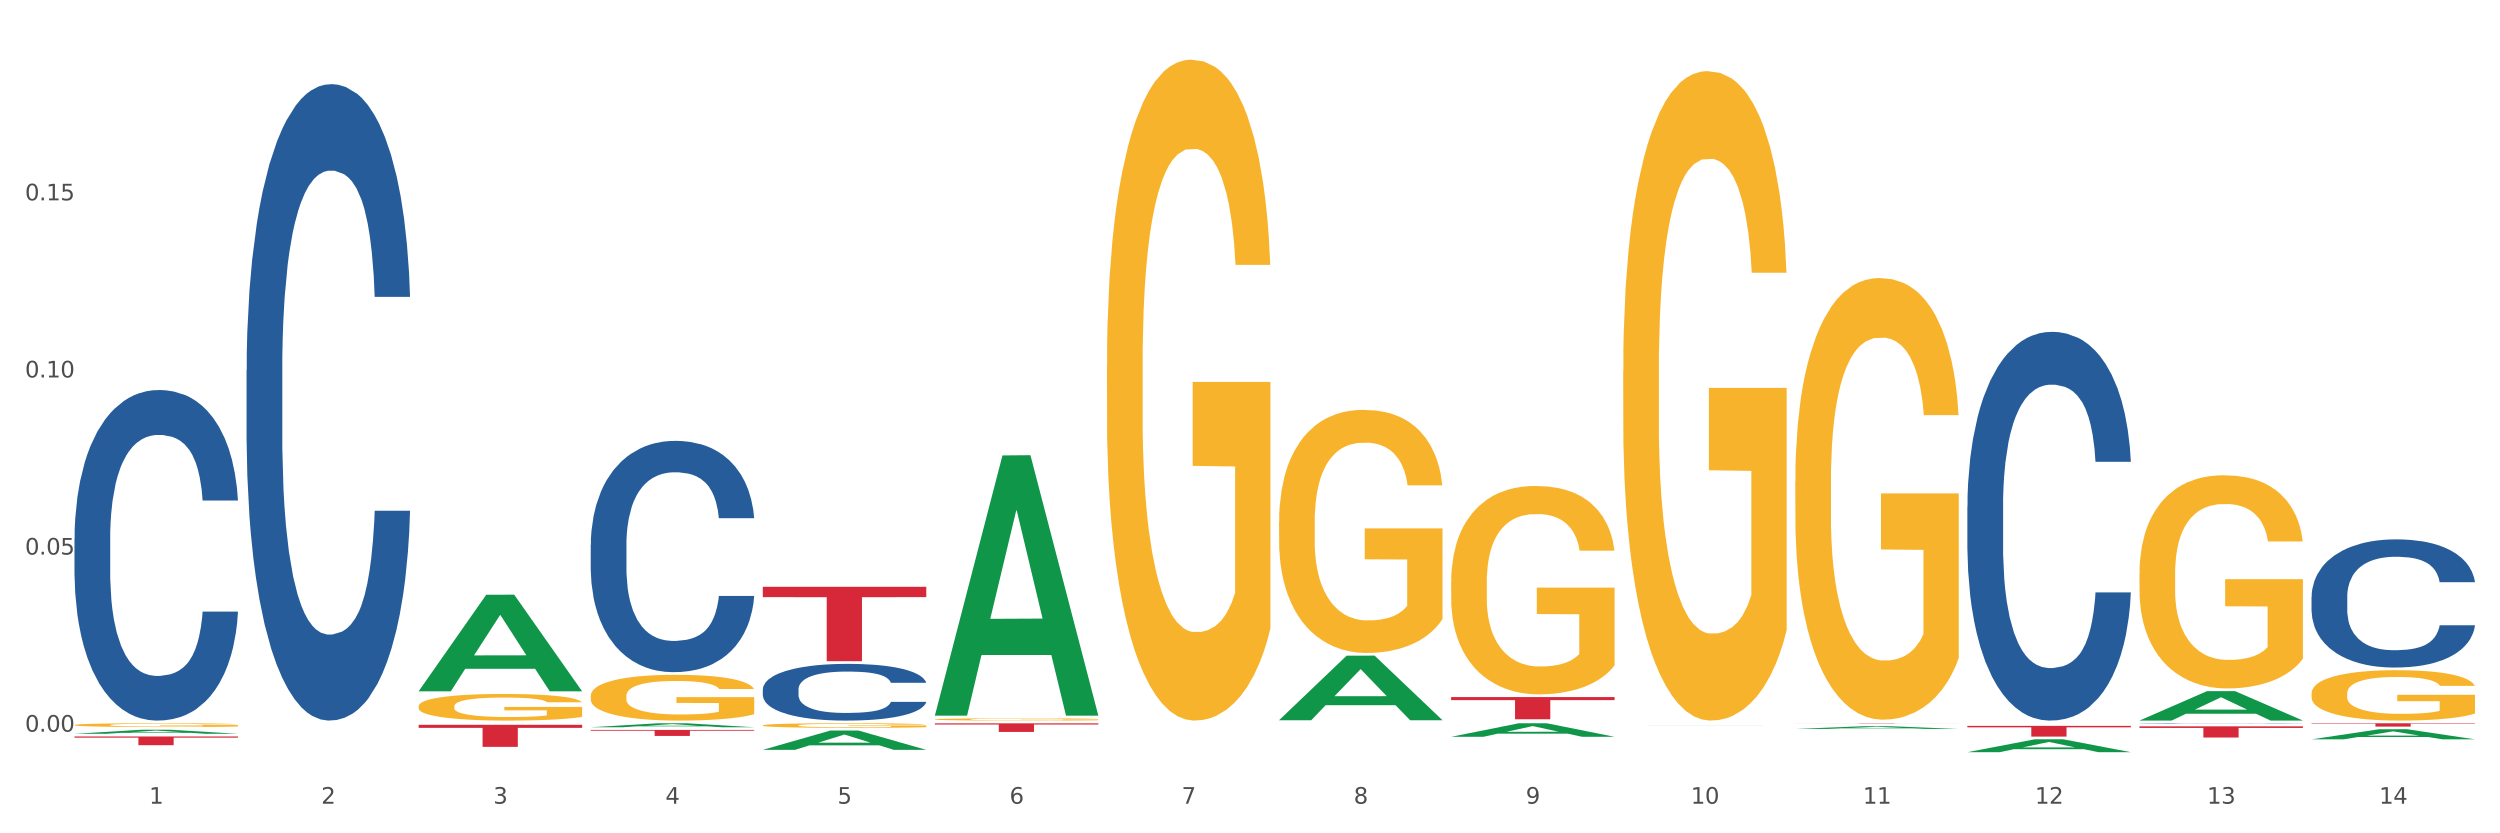 <?xml version="1.0" encoding="utf-8" standalone="no"?>
<!DOCTYPE svg PUBLIC "-//W3C//DTD SVG 1.1//EN"
  "http://www.w3.org/Graphics/SVG/1.1/DTD/svg11.dtd">
<svg xmlns:xlink="http://www.w3.org/1999/xlink" width="1080pt" height="360pt" viewBox="0 0 1080 360" xmlns="http://www.w3.org/2000/svg" version="1.1">
 <rect x="0" y="0" width="1080" height="360" fill="#333333" stroke="none"/>
 <defs>
  <style type="text/css">*{stroke-linejoin: round; stroke-linecap: butt}</style>
 </defs>
 <g id="figure_1">
  <g id="patch_1">
   <path d="M 0 360 
L 1080 360 
L 1080 0 
L 0 0 
z
" style="fill: #ffffff; stroke: #ffffff; stroke-linejoin: miter"/>
  </g>
  <g id="axes_1">
   <g id="matplotlib.axis_1">
    <g id="xtick_1">
     <g id="text_1">
      <!-- 1 -->
      <g style="fill: #4d4d4d" transform="translate(64.432 347.204) scale(0.096 -0.096)">
       <defs>
        <path id="DejaVuSans-31" d="M 794 531 
L 1825 531 
L 1825 4091 
L 703 3866 
L 703 4441 
L 1819 4666 
L 2450 4666 
L 2450 531 
L 3481 531 
L 3481 0 
L 794 0 
L 794 531 
z
" transform="scale(0.016)"/>
       </defs>
       <use xlink:href="#DejaVuSans-31"/>
      </g>
     </g>
    </g>
    <g id="xtick_2">
     <g id="text_2">
      <!-- 2 -->
      <g style="fill: #4d4d4d" transform="translate(138.771 347.204) scale(0.096 -0.096)">
       <defs>
        <path id="DejaVuSans-32" d="M 1228 531 
L 3431 531 
L 3431 0 
L 469 0 
L 469 531 
Q 828 903 1448 1529 
Q 2069 2156 2228 2338 
Q 2531 2678 2651 2914 
Q 2772 3150 2772 3378 
Q 2772 3750 2511 3984 
Q 2250 4219 1831 4219 
Q 1534 4219 1204 4116 
Q 875 4013 500 3803 
L 500 4441 
Q 881 4594 1212 4672 
Q 1544 4750 1819 4750 
Q 2544 4750 2975 4387 
Q 3406 4025 3406 3419 
Q 3406 3131 3298 2873 
Q 3191 2616 2906 2266 
Q 2828 2175 2409 1742 
Q 1991 1309 1228 531 
z
" transform="scale(0.016)"/>
       </defs>
       <use xlink:href="#DejaVuSans-32"/>
      </g>
     </g>
    </g>
    <g id="xtick_3">
     <g id="text_3">
      <!-- 3 -->
      <g style="fill: #4d4d4d" transform="translate(213.109 347.204) scale(0.096 -0.096)">
       <defs>
        <path id="DejaVuSans-33" d="M 2597 2516 
Q 3050 2419 3304 2112 
Q 3559 1806 3559 1356 
Q 3559 666 3084 287 
Q 2609 -91 1734 -91 
Q 1441 -91 1130 -33 
Q 819 25 488 141 
L 488 750 
Q 750 597 1062 519 
Q 1375 441 1716 441 
Q 2309 441 2620 675 
Q 2931 909 2931 1356 
Q 2931 1769 2642 2001 
Q 2353 2234 1838 2234 
L 1294 2234 
L 1294 2753 
L 1863 2753 
Q 2328 2753 2575 2939 
Q 2822 3125 2822 3475 
Q 2822 3834 2567 4026 
Q 2313 4219 1838 4219 
Q 1578 4219 1281 4162 
Q 984 4106 628 3988 
L 628 4550 
Q 988 4650 1302 4700 
Q 1616 4750 1894 4750 
Q 2613 4750 3031 4423 
Q 3450 4097 3450 3541 
Q 3450 3153 3228 2886 
Q 3006 2619 2597 2516 
z
" transform="scale(0.016)"/>
       </defs>
       <use xlink:href="#DejaVuSans-33"/>
      </g>
     </g>
    </g>
    <g id="xtick_4">
     <g id="text_4">
      <!-- 4 -->
      <g style="fill: #4d4d4d" transform="translate(287.448 347.204) scale(0.096 -0.096)">
       <defs>
        <path id="DejaVuSans-34" d="M 2419 4116 
L 825 1625 
L 2419 1625 
L 2419 4116 
z
M 2253 4666 
L 3047 4666 
L 3047 1625 
L 3713 1625 
L 3713 1100 
L 3047 1100 
L 3047 0 
L 2419 0 
L 2419 1100 
L 313 1100 
L 313 1709 
L 2253 4666 
z
" transform="scale(0.016)"/>
       </defs>
       <use xlink:href="#DejaVuSans-34"/>
      </g>
     </g>
    </g>
    <g id="xtick_5">
     <g id="text_5">
      <!-- 5 -->
      <g style="fill: #4d4d4d" transform="translate(361.787 347.204) scale(0.096 -0.096)">
       <defs>
        <path id="DejaVuSans-35" d="M 691 4666 
L 3169 4666 
L 3169 4134 
L 1269 4134 
L 1269 2991 
Q 1406 3038 1543 3061 
Q 1681 3084 1819 3084 
Q 2600 3084 3056 2656 
Q 3513 2228 3513 1497 
Q 3513 744 3044 326 
Q 2575 -91 1722 -91 
Q 1428 -91 1123 -41 
Q 819 9 494 109 
L 494 744 
Q 775 591 1075 516 
Q 1375 441 1709 441 
Q 2250 441 2565 725 
Q 2881 1009 2881 1497 
Q 2881 1984 2565 2268 
Q 2250 2553 1709 2553 
Q 1456 2553 1204 2497 
Q 953 2441 691 2322 
L 691 4666 
z
" transform="scale(0.016)"/>
       </defs>
       <use xlink:href="#DejaVuSans-35"/>
      </g>
     </g>
    </g>
    <g id="xtick_6">
     <g id="text_6">
      <!-- 6 -->
      <g style="fill: #4d4d4d" transform="translate(436.125 347.204) scale(0.096 -0.096)">
       <defs>
        <path id="DejaVuSans-36" d="M 2113 2584 
Q 1688 2584 1439 2293 
Q 1191 2003 1191 1497 
Q 1191 994 1439 701 
Q 1688 409 2113 409 
Q 2538 409 2786 701 
Q 3034 994 3034 1497 
Q 3034 2003 2786 2293 
Q 2538 2584 2113 2584 
z
M 3366 4563 
L 3366 3988 
Q 3128 4100 2886 4159 
Q 2644 4219 2406 4219 
Q 1781 4219 1451 3797 
Q 1122 3375 1075 2522 
Q 1259 2794 1537 2939 
Q 1816 3084 2150 3084 
Q 2853 3084 3261 2657 
Q 3669 2231 3669 1497 
Q 3669 778 3244 343 
Q 2819 -91 2113 -91 
Q 1303 -91 875 529 
Q 447 1150 447 2328 
Q 447 3434 972 4092 
Q 1497 4750 2381 4750 
Q 2619 4750 2861 4703 
Q 3103 4656 3366 4563 
z
" transform="scale(0.016)"/>
       </defs>
       <use xlink:href="#DejaVuSans-36"/>
      </g>
     </g>
    </g>
    <g id="xtick_7">
     <g id="text_7">
      <!-- 7 -->
      <g style="fill: #4d4d4d" transform="translate(510.464 347.204) scale(0.096 -0.096)">
       <defs>
        <path id="DejaVuSans-37" d="M 525 4666 
L 3525 4666 
L 3525 4397 
L 1831 0 
L 1172 0 
L 2766 4134 
L 525 4134 
L 525 4666 
z
" transform="scale(0.016)"/>
       </defs>
       <use xlink:href="#DejaVuSans-37"/>
      </g>
     </g>
    </g>
    <g id="xtick_8">
     <g id="text_8">
      <!-- 8 -->
      <g style="fill: #4d4d4d" transform="translate(584.803 347.204) scale(0.096 -0.096)">
       <defs>
        <path id="DejaVuSans-38" d="M 2034 2216 
Q 1584 2216 1326 1975 
Q 1069 1734 1069 1313 
Q 1069 891 1326 650 
Q 1584 409 2034 409 
Q 2484 409 2743 651 
Q 3003 894 3003 1313 
Q 3003 1734 2745 1975 
Q 2488 2216 2034 2216 
z
M 1403 2484 
Q 997 2584 770 2862 
Q 544 3141 544 3541 
Q 544 4100 942 4425 
Q 1341 4750 2034 4750 
Q 2731 4750 3128 4425 
Q 3525 4100 3525 3541 
Q 3525 3141 3298 2862 
Q 3072 2584 2669 2484 
Q 3125 2378 3379 2068 
Q 3634 1759 3634 1313 
Q 3634 634 3220 271 
Q 2806 -91 2034 -91 
Q 1263 -91 848 271 
Q 434 634 434 1313 
Q 434 1759 690 2068 
Q 947 2378 1403 2484 
z
M 1172 3481 
Q 1172 3119 1398 2916 
Q 1625 2713 2034 2713 
Q 2441 2713 2670 2916 
Q 2900 3119 2900 3481 
Q 2900 3844 2670 4047 
Q 2441 4250 2034 4250 
Q 1625 4250 1398 4047 
Q 1172 3844 1172 3481 
z
" transform="scale(0.016)"/>
       </defs>
       <use xlink:href="#DejaVuSans-38"/>
      </g>
     </g>
    </g>
    <g id="xtick_9">
     <g id="text_9">
      <!-- 9 -->
      <g style="fill: #4d4d4d" transform="translate(659.142 347.204) scale(0.096 -0.096)">
       <defs>
        <path id="DejaVuSans-39" d="M 703 97 
L 703 672 
Q 941 559 1184 500 
Q 1428 441 1663 441 
Q 2288 441 2617 861 
Q 2947 1281 2994 2138 
Q 2813 1869 2534 1725 
Q 2256 1581 1919 1581 
Q 1219 1581 811 2004 
Q 403 2428 403 3163 
Q 403 3881 828 4315 
Q 1253 4750 1959 4750 
Q 2769 4750 3195 4129 
Q 3622 3509 3622 2328 
Q 3622 1225 3098 567 
Q 2575 -91 1691 -91 
Q 1453 -91 1209 -44 
Q 966 3 703 97 
z
M 1959 2075 
Q 2384 2075 2632 2365 
Q 2881 2656 2881 3163 
Q 2881 3666 2632 3958 
Q 2384 4250 1959 4250 
Q 1534 4250 1286 3958 
Q 1038 3666 1038 3163 
Q 1038 2656 1286 2365 
Q 1534 2075 1959 2075 
z
" transform="scale(0.016)"/>
       </defs>
       <use xlink:href="#DejaVuSans-39"/>
      </g>
     </g>
    </g>
    <g id="xtick_10">
     <g id="text_10">
      <!-- 10 -->
      <g style="fill: #4d4d4d" transform="translate(730.426 347.204) scale(0.096 -0.096)">
       <defs>
        <path id="DejaVuSans-30" d="M 2034 4250 
Q 1547 4250 1301 3770 
Q 1056 3291 1056 2328 
Q 1056 1369 1301 889 
Q 1547 409 2034 409 
Q 2525 409 2770 889 
Q 3016 1369 3016 2328 
Q 3016 3291 2770 3770 
Q 2525 4250 2034 4250 
z
M 2034 4750 
Q 2819 4750 3233 4129 
Q 3647 3509 3647 2328 
Q 3647 1150 3233 529 
Q 2819 -91 2034 -91 
Q 1250 -91 836 529 
Q 422 1150 422 2328 
Q 422 3509 836 4129 
Q 1250 4750 2034 4750 
z
" transform="scale(0.016)"/>
       </defs>
       <use xlink:href="#DejaVuSans-31"/>
       <use xlink:href="#DejaVuSans-30" transform="translate(63.623 0)"/>
      </g>
     </g>
    </g>
    <g id="xtick_11">
     <g id="text_11">
      <!-- 11 -->
      <g style="fill: #4d4d4d" transform="translate(804.765 347.204) scale(0.096 -0.096)">
       <use xlink:href="#DejaVuSans-31"/>
       <use xlink:href="#DejaVuSans-31" transform="translate(63.623 0)"/>
      </g>
     </g>
    </g>
    <g id="xtick_12">
     <g id="text_12">
      <!-- 12 -->
      <g style="fill: #4d4d4d" transform="translate(879.104 347.204) scale(0.096 -0.096)">
       <use xlink:href="#DejaVuSans-31"/>
       <use xlink:href="#DejaVuSans-32" transform="translate(63.623 0)"/>
      </g>
     </g>
    </g>
    <g id="xtick_13">
     <g id="text_13">
      <!-- 13 -->
      <g style="fill: #4d4d4d" transform="translate(953.442 347.204) scale(0.096 -0.096)">
       <use xlink:href="#DejaVuSans-31"/>
       <use xlink:href="#DejaVuSans-33" transform="translate(63.623 0)"/>
      </g>
     </g>
    </g>
    <g id="xtick_14">
     <g id="text_14">
      <!-- 14 -->
      <g style="fill: #4d4d4d" transform="translate(1027.781 347.204) scale(0.096 -0.096)">
       <use xlink:href="#DejaVuSans-31"/>
       <use xlink:href="#DejaVuSans-34" transform="translate(63.623 0)"/>
      </g>
     </g>
    </g>
    <g id="xtick_15"/>
    <g id="xtick_16"/>
    <g id="xtick_17"/>
    <g id="xtick_18"/>
    <g id="xtick_19"/>
    <g id="xtick_20"/>
    <g id="xtick_21"/>
    <g id="xtick_22"/>
    <g id="xtick_23"/>
    <g id="xtick_24"/>
    <g id="xtick_25"/>
    <g id="xtick_26"/>
    <g id="xtick_27"/>
   </g>
   <g id="matplotlib.axis_2">
    <g id="ytick_1">
     <g id="text_15">
      <!-- 0.00 -->
      <g style="fill: #4d4d4d" transform="translate(10.8 316.089) scale(0.096 -0.096)">
       <defs>
        <path id="DejaVuSans-2e" d="M 684 794 
L 1344 794 
L 1344 0 
L 684 0 
L 684 794 
z
" transform="scale(0.016)"/>
       </defs>
       <use xlink:href="#DejaVuSans-30"/>
       <use xlink:href="#DejaVuSans-2e" transform="translate(63.623 0)"/>
       <use xlink:href="#DejaVuSans-30" transform="translate(95.41 0)"/>
       <use xlink:href="#DejaVuSans-30" transform="translate(159.033 0)"/>
      </g>
     </g>
    </g>
    <g id="ytick_2">
     <g id="text_16">
      <!-- 0.05 -->
      <g style="fill: #4d4d4d" transform="translate(10.8 239.578) scale(0.096 -0.096)">
       <use xlink:href="#DejaVuSans-30"/>
       <use xlink:href="#DejaVuSans-2e" transform="translate(63.623 0)"/>
       <use xlink:href="#DejaVuSans-30" transform="translate(95.41 0)"/>
       <use xlink:href="#DejaVuSans-35" transform="translate(159.033 0)"/>
      </g>
     </g>
    </g>
    <g id="ytick_3">
     <g id="text_17">
      <!-- 0.10 -->
      <g style="fill: #4d4d4d" transform="translate(10.8 163.067) scale(0.096 -0.096)">
       <use xlink:href="#DejaVuSans-30"/>
       <use xlink:href="#DejaVuSans-2e" transform="translate(63.623 0)"/>
       <use xlink:href="#DejaVuSans-31" transform="translate(95.41 0)"/>
       <use xlink:href="#DejaVuSans-30" transform="translate(159.033 0)"/>
      </g>
     </g>
    </g>
    <g id="ytick_4">
     <g id="text_18">
      <!-- 0.15 -->
      <g style="fill: #4d4d4d" transform="translate(10.8 86.555) scale(0.096 -0.096)">
       <use xlink:href="#DejaVuSans-30"/>
       <use xlink:href="#DejaVuSans-2e" transform="translate(63.623 0)"/>
       <use xlink:href="#DejaVuSans-31" transform="translate(95.41 0)"/>
       <use xlink:href="#DejaVuSans-35" transform="translate(159.033 0)"/>
      </g>
     </g>
    </g>
    <g id="ytick_5"/>
    <g id="ytick_6"/>
    <g id="ytick_7"/>
    <g id="ytick_8"/>
   </g>
   <g id="PolyCollection_1">
    <path d="M 32.175 316.998 
L 32.248 316.996 
L 61.37 315.233 
L 73.456 315.231 
L 102.797 317.001 
L 88.818 317.001 
L 82.484 316.589 
L 52.415 316.589 
L 52.197 316.596 
L 46.081 317.001 
L 32.175 317.001 
L 32.175 316.998 
L 56.201 316.343 
L 78.698 316.341 
L 67.559 315.609 
L 67.413 315.605 
L 67.267 315.61 
L 56.128 316.341 
L 56.201 316.343 
L 32.175 316.998 
z
" clip-path="url(#p1e48ea52e4)" style="fill: #109648"/>
    <path d="M 924.24 313.789 
L 994.861 313.789 
L 994.861 314.461 
L 967.081 314.465 
L 967.081 318.622 
L 951.852 318.622 
L 951.852 314.465 
L 924.24 314.461 
L 924.24 313.793 
L 924.24 313.789 
z
" clip-path="url(#p1e48ea52e4)" style="fill: #d62839"/>
    <path d="M 849.901 313.573 
L 920.523 313.573 
L 920.523 314.217 
L 892.742 314.221 
L 892.742 318.205 
L 877.514 318.205 
L 877.514 314.221 
L 849.901 314.217 
L 849.901 313.577 
L 849.901 313.573 
z
" clip-path="url(#p1e48ea52e4)" style="fill: #d62839"/>
    <path d="M 775.562 312.442 
L 846.184 312.442 
L 846.184 312.461 
L 818.404 312.461 
L 818.404 312.578 
L 803.175 312.578 
L 803.175 312.461 
L 775.562 312.461 
L 775.562 312.442 
L 775.562 312.442 
z
" clip-path="url(#p1e48ea52e4)" style="fill: #d62839"/>
    <path d="M 626.885 301.119 
L 697.506 301.119 
L 697.506 302.455 
L 669.726 302.464 
L 669.726 310.73 
L 654.497 310.73 
L 654.497 302.464 
L 626.885 302.455 
L 626.885 301.128 
L 626.885 301.119 
z
" clip-path="url(#p1e48ea52e4)" style="fill: #d62839"/>
    <path d="M 403.869 312.479 
L 474.49 312.479 
L 474.49 312.994 
L 446.71 312.998 
L 446.71 316.184 
L 431.481 316.184 
L 431.481 312.998 
L 403.869 312.994 
L 403.869 312.483 
L 403.869 312.479 
z
" clip-path="url(#p1e48ea52e4)" style="fill: #d62839"/>
    <path d="M 329.53 253.494 
L 400.152 253.494 
L 400.152 257.962 
L 372.371 257.992 
L 372.371 285.646 
L 357.143 285.646 
L 357.143 257.992 
L 329.53 257.962 
L 329.53 253.524 
L 329.53 253.494 
z
" clip-path="url(#p1e48ea52e4)" style="fill: #d62839"/>
    <path d="M 255.191 315.317 
L 325.813 315.317 
L 325.813 315.677 
L 298.033 315.68 
L 298.033 317.91 
L 282.804 317.91 
L 282.804 315.68 
L 255.191 315.677 
L 255.191 315.319 
L 255.191 315.317 
z
" clip-path="url(#p1e48ea52e4)" style="fill: #d62839"/>
    <path d="M 180.852 313.103 
L 251.474 313.103 
L 251.474 314.428 
L 223.694 314.437 
L 223.694 322.64 
L 208.465 322.64 
L 208.465 314.437 
L 180.852 314.428 
L 180.852 313.112 
L 180.852 313.103 
z
" clip-path="url(#p1e48ea52e4)" style="fill: #d62839"/>
    <path d="M 32.175 318.148 
L 102.797 318.148 
L 102.797 318.673 
L 75.017 318.676 
L 75.017 321.924 
L 59.788 321.924 
L 59.788 318.676 
L 32.175 318.673 
L 32.175 318.151 
L 32.175 318.148 
z
" clip-path="url(#p1e48ea52e4)" style="fill: #d62839"/>
    <path d="M 32.175 232.653 
L 32.258 232.522 
L 32.258 228.87 
L 32.509 223.914 
L 33.427 214.785 
L 34.596 207.873 
L 36.599 199.787 
L 37.684 196.396 
L 39.104 192.614 
L 42.025 186.484 
L 45.364 181.267 
L 47.702 178.398 
L 49.455 176.572 
L 53.378 173.312 
L 55.632 171.877 
L 57.969 170.703 
L 59.973 169.921 
L 63.312 169.008 
L 65.983 168.617 
L 69.072 168.486 
L 71.66 168.617 
L 75.082 169.138 
L 80.091 170.703 
L 82.011 171.616 
L 84.599 173.181 
L 87.27 175.268 
L 89.44 177.355 
L 91.945 180.354 
L 94.533 184.267 
L 97.037 189.223 
L 98.79 193.788 
L 100.209 198.613 
L 101.461 204.482 
L 102.379 210.872 
L 102.797 216.22 
L 87.52 216.22 
L 87.103 211.394 
L 86.268 206.177 
L 85.434 202.656 
L 84.515 199.787 
L 83.096 196.526 
L 81.844 194.44 
L 79.757 191.962 
L 77.837 190.397 
L 76.251 189.484 
L 74.331 188.701 
L 70.241 187.919 
L 67.319 187.919 
L 65.482 188.18 
L 63.229 188.832 
L 61.309 189.745 
L 59.055 191.31 
L 57.302 193.005 
L 55.549 195.222 
L 54.547 196.787 
L 53.044 199.656 
L 52.043 202.004 
L 50.707 206.047 
L 49.956 208.916 
L 48.62 216.35 
L 48.036 221.828 
L 47.785 225.61 
L 47.618 229.783 
L 47.618 250.129 
L 48.119 259.258 
L 48.537 263.171 
L 49.204 267.605 
L 50.457 273.343 
L 52.293 278.951 
L 54.213 282.994 
L 55.799 285.472 
L 57.302 287.298 
L 58.804 288.733 
L 60.641 290.037 
L 62.143 290.82 
L 64.397 291.602 
L 67.069 291.993 
L 69.155 291.993 
L 73.413 291.341 
L 75.333 290.689 
L 77.169 289.776 
L 79.173 288.342 
L 80.759 286.777 
L 81.677 285.603 
L 83.18 283.125 
L 84.348 280.516 
L 85.35 277.517 
L 86.018 274.908 
L 86.769 270.996 
L 87.353 266.562 
L 87.52 264.214 
L 102.797 264.214 
L 102.463 268.909 
L 101.879 273.474 
L 100.71 279.603 
L 99.792 283.125 
L 98.372 287.429 
L 96.87 291.08 
L 94.783 295.123 
L 92.863 298.123 
L 90.86 300.731 
L 88.689 303.079 
L 84.766 306.339 
L 83.347 307.252 
L 80.341 308.817 
L 78.004 309.73 
L 74.581 310.643 
L 71.075 311.165 
L 67.402 311.295 
L 64.147 311.035 
L 60.557 310.252 
L 58.303 309.469 
L 55.799 308.296 
L 52.877 306.47 
L 50.123 304.253 
L 47.535 301.644 
L 45.114 298.645 
L 42.86 295.254 
L 39.938 289.646 
L 37.768 284.168 
L 36.182 279.082 
L 35.097 274.778 
L 34.011 269.3 
L 33.427 265.518 
L 32.509 256.389 
L 32.175 247.912 
L 32.175 232.653 
z
" clip-path="url(#p1e48ea52e4)" style="fill: #255c99"/>
    <path d="M 106.514 159.884 
L 106.597 159.633 
L 106.597 152.602 
L 106.848 143.061 
L 107.766 125.484 
L 108.935 112.176 
L 110.938 96.608 
L 112.023 90.079 
L 113.442 82.798 
L 116.364 70.996 
L 119.703 60.952 
L 122.04 55.428 
L 123.794 51.913 
L 127.717 45.635 
L 129.971 42.873 
L 132.308 40.614 
L 134.312 39.107 
L 137.651 37.349 
L 140.322 36.596 
L 143.411 36.345 
L 145.998 36.596 
L 149.421 37.6 
L 154.43 40.614 
L 156.35 42.371 
L 158.937 45.384 
L 161.609 49.402 
L 163.779 53.419 
L 166.283 59.195 
L 168.871 66.728 
L 171.376 76.269 
L 173.129 85.058 
L 174.548 94.348 
L 175.8 105.647 
L 176.718 117.951 
L 177.135 128.246 
L 161.859 128.246 
L 161.442 118.956 
L 160.607 108.912 
L 159.772 102.132 
L 158.854 96.608 
L 157.435 90.331 
L 156.183 86.313 
L 154.096 81.542 
L 152.176 78.529 
L 150.59 76.771 
L 148.67 75.265 
L 144.579 73.758 
L 141.658 73.758 
L 139.821 74.26 
L 137.567 75.516 
L 135.647 77.274 
L 133.393 80.287 
L 131.64 83.551 
L 129.887 87.82 
L 128.886 90.833 
L 127.383 96.357 
L 126.381 100.877 
L 125.046 108.661 
L 124.294 114.185 
L 122.959 128.497 
L 122.374 139.043 
L 122.124 146.325 
L 121.957 154.36 
L 121.957 193.531 
L 122.458 211.108 
L 122.875 218.641 
L 123.543 227.178 
L 124.795 238.226 
L 126.632 249.023 
L 128.552 256.807 
L 130.138 261.578 
L 131.64 265.094 
L 133.143 267.856 
L 134.979 270.367 
L 136.482 271.873 
L 138.736 273.38 
L 141.407 274.133 
L 143.494 274.133 
L 147.751 272.878 
L 149.671 271.622 
L 151.508 269.864 
L 153.511 267.102 
L 155.097 264.089 
L 156.016 261.829 
L 157.518 257.059 
L 158.687 252.037 
L 159.689 246.261 
L 160.357 241.239 
L 161.108 233.707 
L 161.692 225.169 
L 161.859 220.65 
L 177.135 220.65 
L 176.802 229.689 
L 176.217 238.477 
L 175.049 250.279 
L 174.13 257.059 
L 172.711 265.345 
L 171.209 272.375 
L 169.122 280.159 
L 167.202 285.935 
L 165.198 290.957 
L 163.028 295.476 
L 159.104 301.754 
L 157.685 303.511 
L 154.68 306.525 
L 152.343 308.282 
L 148.92 310.04 
L 145.414 311.044 
L 141.741 311.295 
L 138.486 310.793 
L 134.896 309.287 
L 132.642 307.78 
L 130.138 305.52 
L 127.216 302.005 
L 124.461 297.736 
L 121.874 292.714 
L 119.453 286.939 
L 117.199 280.411 
L 114.277 269.613 
L 112.107 259.067 
L 110.521 249.275 
L 109.435 240.988 
L 108.35 230.442 
L 107.766 223.161 
L 106.848 205.584 
L 106.514 189.263 
L 106.514 159.884 
z
" clip-path="url(#p1e48ea52e4)" style="fill: #255c99"/>
    <path d="M 255.191 235.35 
L 255.275 235.258 
L 255.275 232.703 
L 255.525 229.235 
L 256.443 222.848 
L 257.612 218.011 
L 259.615 212.353 
L 260.701 209.981 
L 262.12 207.334 
L 265.041 203.045 
L 268.381 199.395 
L 270.718 197.387 
L 272.471 196.11 
L 276.394 193.828 
L 278.648 192.825 
L 280.986 192.003 
L 282.989 191.456 
L 286.328 190.817 
L 288.999 190.543 
L 292.088 190.452 
L 294.676 190.543 
L 298.098 190.908 
L 303.107 192.003 
L 305.027 192.642 
L 307.615 193.737 
L 310.286 195.197 
L 312.457 196.657 
L 314.961 198.756 
L 317.549 201.494 
L 320.053 204.962 
L 321.806 208.155 
L 323.225 211.532 
L 324.477 215.638 
L 325.396 220.11 
L 325.813 223.851 
L 310.537 223.851 
L 310.119 220.475 
L 309.284 216.825 
L 308.45 214.361 
L 307.531 212.353 
L 306.112 210.072 
L 304.86 208.612 
L 302.773 206.878 
L 300.853 205.783 
L 299.267 205.144 
L 297.347 204.597 
L 293.257 204.049 
L 290.335 204.049 
L 288.499 204.232 
L 286.245 204.688 
L 284.325 205.327 
L 282.071 206.422 
L 280.318 207.608 
L 278.565 209.159 
L 277.563 210.254 
L 276.06 212.262 
L 275.059 213.905 
L 273.723 216.733 
L 272.972 218.741 
L 271.636 223.943 
L 271.052 227.775 
L 270.801 230.422 
L 270.634 233.342 
L 270.634 247.578 
L 271.135 253.966 
L 271.553 256.703 
L 272.22 259.806 
L 273.473 263.821 
L 275.309 267.745 
L 277.229 270.574 
L 278.815 272.308 
L 280.318 273.585 
L 281.82 274.589 
L 283.657 275.502 
L 285.159 276.049 
L 287.413 276.597 
L 290.085 276.871 
L 292.172 276.871 
L 296.429 276.414 
L 298.349 275.958 
L 300.185 275.319 
L 302.189 274.316 
L 303.775 273.22 
L 304.693 272.399 
L 306.196 270.665 
L 307.364 268.84 
L 308.366 266.741 
L 309.034 264.916 
L 309.785 262.179 
L 310.37 259.076 
L 310.537 257.433 
L 325.813 257.433 
L 325.479 260.718 
L 324.895 263.912 
L 323.726 268.201 
L 322.808 270.665 
L 321.389 273.677 
L 319.886 276.232 
L 317.799 279.061 
L 315.879 281.16 
L 313.876 282.985 
L 311.705 284.627 
L 307.782 286.909 
L 306.363 287.548 
L 303.358 288.643 
L 301.02 289.281 
L 297.598 289.92 
L 294.092 290.285 
L 290.419 290.376 
L 287.163 290.194 
L 283.573 289.646 
L 281.32 289.099 
L 278.815 288.278 
L 275.893 287 
L 273.139 285.449 
L 270.551 283.624 
L 268.13 281.525 
L 265.876 279.152 
L 262.955 275.228 
L 260.784 271.395 
L 259.198 267.836 
L 258.113 264.825 
L 257.028 260.992 
L 256.443 258.346 
L 255.525 251.958 
L 255.191 246.026 
L 255.191 235.35 
z
" clip-path="url(#p1e48ea52e4)" style="fill: #255c99"/>
    <path d="M 998.578 312.442 
L 1069.2 312.442 
L 1069.2 312.642 
L 1041.42 312.643 
L 1041.42 313.88 
L 1026.191 313.88 
L 1026.191 312.643 
L 998.578 312.642 
L 998.578 312.443 
L 998.578 312.442 
z
" clip-path="url(#p1e48ea52e4)" style="fill: #d62839"/>
    <path d="M 329.53 297.802 
L 329.613 297.78 
L 329.613 297.153 
L 329.864 296.303 
L 330.782 294.737 
L 331.951 293.551 
L 333.954 292.163 
L 335.039 291.582 
L 336.458 290.933 
L 339.38 289.881 
L 342.719 288.986 
L 345.057 288.494 
L 346.81 288.18 
L 350.733 287.621 
L 352.987 287.375 
L 355.324 287.173 
L 357.328 287.039 
L 360.667 286.882 
L 363.338 286.815 
L 366.427 286.793 
L 369.015 286.815 
L 372.437 286.905 
L 377.446 287.173 
L 379.366 287.33 
L 381.954 287.598 
L 384.625 287.956 
L 386.795 288.315 
L 389.3 288.829 
L 391.887 289.5 
L 394.392 290.351 
L 396.145 291.134 
L 397.564 291.962 
L 398.816 292.969 
L 399.734 294.065 
L 400.152 294.983 
L 384.875 294.983 
L 384.458 294.155 
L 383.623 293.26 
L 382.788 292.656 
L 381.87 292.163 
L 380.451 291.604 
L 379.199 291.246 
L 377.112 290.821 
L 375.192 290.552 
L 373.606 290.396 
L 371.686 290.261 
L 367.595 290.127 
L 364.674 290.127 
L 362.837 290.172 
L 360.583 290.284 
L 358.663 290.44 
L 356.41 290.709 
L 354.656 291 
L 352.903 291.38 
L 351.902 291.649 
L 350.399 292.141 
L 349.397 292.544 
L 348.062 293.237 
L 347.31 293.73 
L 345.975 295.005 
L 345.391 295.945 
L 345.14 296.594 
L 344.973 297.31 
L 344.973 300.801 
L 345.474 302.367 
L 345.891 303.038 
L 346.559 303.799 
L 347.811 304.784 
L 349.648 305.746 
L 351.568 306.44 
L 353.154 306.865 
L 354.656 307.178 
L 356.159 307.424 
L 357.996 307.648 
L 359.498 307.782 
L 361.752 307.916 
L 364.423 307.984 
L 366.51 307.984 
L 370.768 307.872 
L 372.688 307.76 
L 374.524 307.603 
L 376.528 307.357 
L 378.114 307.089 
L 379.032 306.887 
L 380.534 306.462 
L 381.703 306.014 
L 382.705 305.5 
L 383.373 305.052 
L 384.124 304.381 
L 384.708 303.62 
L 384.875 303.217 
L 400.152 303.217 
L 399.818 304.023 
L 399.233 304.806 
L 398.065 305.858 
L 397.146 306.462 
L 395.727 307.2 
L 394.225 307.827 
L 392.138 308.521 
L 390.218 309.035 
L 388.214 309.483 
L 386.044 309.886 
L 382.121 310.445 
L 380.701 310.602 
L 377.696 310.87 
L 375.359 311.027 
L 371.936 311.183 
L 368.43 311.273 
L 364.757 311.295 
L 361.502 311.251 
L 357.912 311.116 
L 355.658 310.982 
L 353.154 310.781 
L 350.232 310.467 
L 347.477 310.087 
L 344.89 309.639 
L 342.469 309.125 
L 340.215 308.543 
L 337.293 307.581 
L 335.123 306.641 
L 333.537 305.768 
L 332.452 305.03 
L 331.366 304.09 
L 330.782 303.441 
L 329.864 301.875 
L 329.53 300.42 
L 329.53 297.802 
z
" clip-path="url(#p1e48ea52e4)" style="fill: #255c99"/>
    <path d="M 924.24 312.532 
L 924.323 312.532 
L 924.323 312.527 
L 924.573 312.52 
L 925.492 312.507 
L 926.66 312.497 
L 928.664 312.486 
L 929.749 312.481 
L 931.168 312.476 
L 934.09 312.467 
L 937.429 312.46 
L 939.766 312.456 
L 941.519 312.453 
L 945.443 312.449 
L 947.697 312.447 
L 950.034 312.445 
L 952.037 312.444 
L 955.377 312.443 
L 958.048 312.442 
L 961.136 312.442 
L 963.724 312.442 
L 967.147 312.443 
L 972.155 312.445 
L 974.075 312.446 
L 976.663 312.449 
L 979.335 312.452 
L 981.505 312.455 
L 984.009 312.459 
L 986.597 312.464 
L 989.101 312.471 
L 990.854 312.478 
L 992.273 312.484 
L 993.526 312.493 
L 994.444 312.501 
L 994.861 312.509 
L 979.585 312.509 
L 979.168 312.502 
L 978.333 312.495 
L 977.498 312.49 
L 976.58 312.486 
L 975.161 312.481 
L 973.908 312.478 
L 971.822 312.475 
L 969.902 312.473 
L 968.316 312.471 
L 966.396 312.47 
L 962.305 312.469 
L 959.383 312.469 
L 957.547 312.47 
L 955.293 312.471 
L 953.373 312.472 
L 951.119 312.474 
L 949.366 312.476 
L 947.613 312.48 
L 946.611 312.482 
L 945.109 312.486 
L 944.107 312.489 
L 942.771 312.495 
L 942.02 312.499 
L 940.685 312.509 
L 940.1 312.517 
L 939.85 312.522 
L 939.683 312.528 
L 939.683 312.556 
L 940.184 312.569 
L 940.601 312.575 
L 941.269 312.581 
L 942.521 312.589 
L 944.358 312.597 
L 946.278 312.603 
L 947.864 312.606 
L 949.366 312.609 
L 950.869 312.611 
L 952.705 312.612 
L 954.208 312.613 
L 956.462 312.615 
L 959.133 312.615 
L 961.22 312.615 
L 965.477 312.614 
L 967.397 312.613 
L 969.234 312.612 
L 971.237 312.61 
L 972.823 312.608 
L 973.742 312.606 
L 975.244 312.603 
L 976.413 312.599 
L 977.415 312.595 
L 978.082 312.591 
L 978.834 312.586 
L 979.418 312.58 
L 979.585 312.576 
L 994.861 312.576 
L 994.527 312.583 
L 993.943 312.589 
L 992.774 312.598 
L 991.856 312.603 
L 990.437 312.609 
L 988.934 312.614 
L 986.847 312.62 
L 984.927 312.624 
L 982.924 312.627 
L 980.754 312.631 
L 976.83 312.635 
L 975.411 312.637 
L 972.406 312.639 
L 970.069 312.64 
L 966.646 312.641 
L 963.14 312.642 
L 959.467 312.642 
L 956.211 312.642 
L 952.622 312.641 
L 950.368 312.64 
L 947.864 312.638 
L 944.942 312.635 
L 942.187 312.632 
L 939.599 312.629 
L 937.178 312.624 
L 934.925 312.62 
L 932.003 312.612 
L 929.832 312.604 
L 928.246 312.597 
L 927.161 312.591 
L 926.076 312.583 
L 925.492 312.578 
L 924.573 312.565 
L 924.24 312.553 
L 924.24 312.532 
z
" clip-path="url(#p1e48ea52e4)" style="fill: #255c99"/>
    <path d="M 998.578 257.886 
L 998.662 257.835 
L 998.662 256.419 
L 998.912 254.497 
L 999.83 250.957 
L 1000.999 248.277 
L 1003.003 245.142 
L 1004.088 243.827 
L 1005.507 242.36 
L 1008.429 239.983 
L 1011.768 237.96 
L 1014.105 236.848 
L 1015.858 236.14 
L 1019.781 234.875 
L 1022.035 234.319 
L 1024.373 233.864 
L 1026.376 233.56 
L 1029.715 233.206 
L 1032.387 233.055 
L 1035.475 233.004 
L 1038.063 233.055 
L 1041.486 233.257 
L 1046.494 233.864 
L 1048.414 234.218 
L 1051.002 234.825 
L 1053.673 235.634 
L 1055.844 236.443 
L 1058.348 237.606 
L 1060.936 239.123 
L 1063.44 241.045 
L 1065.193 242.815 
L 1066.612 244.686 
L 1067.864 246.962 
L 1068.783 249.44 
L 1069.2 251.514 
L 1053.924 251.514 
L 1053.506 249.642 
L 1052.671 247.62 
L 1051.837 246.254 
L 1050.918 245.142 
L 1049.499 243.877 
L 1048.247 243.068 
L 1046.16 242.107 
L 1044.24 241.5 
L 1042.654 241.146 
L 1040.734 240.843 
L 1036.644 240.539 
L 1033.722 240.539 
L 1031.886 240.641 
L 1029.632 240.893 
L 1027.712 241.247 
L 1025.458 241.854 
L 1023.705 242.512 
L 1021.952 243.371 
L 1020.95 243.978 
L 1019.448 245.091 
L 1018.446 246.001 
L 1017.11 247.569 
L 1016.359 248.682 
L 1015.023 251.564 
L 1014.439 253.688 
L 1014.188 255.155 
L 1014.022 256.773 
L 1014.022 264.663 
L 1014.522 268.203 
L 1014.94 269.72 
L 1015.608 271.439 
L 1016.86 273.665 
L 1018.696 275.839 
L 1020.616 277.407 
L 1022.202 278.368 
L 1023.705 279.076 
L 1025.207 279.632 
L 1027.044 280.138 
L 1028.547 280.441 
L 1030.8 280.745 
L 1033.472 280.896 
L 1035.559 280.896 
L 1039.816 280.644 
L 1041.736 280.391 
L 1043.572 280.037 
L 1045.576 279.48 
L 1047.162 278.874 
L 1048.08 278.418 
L 1049.583 277.457 
L 1050.752 276.446 
L 1051.753 275.283 
L 1052.421 274.271 
L 1053.172 272.754 
L 1053.757 271.035 
L 1053.924 270.124 
L 1069.2 270.124 
L 1068.866 271.945 
L 1068.282 273.715 
L 1067.113 276.092 
L 1066.195 277.457 
L 1064.776 279.126 
L 1063.273 280.542 
L 1061.186 282.11 
L 1059.266 283.273 
L 1057.263 284.285 
L 1055.092 285.195 
L 1051.169 286.459 
L 1049.75 286.813 
L 1046.745 287.42 
L 1044.407 287.774 
L 1040.985 288.128 
L 1037.479 288.331 
L 1033.806 288.381 
L 1030.55 288.28 
L 1026.96 287.977 
L 1024.707 287.673 
L 1022.202 287.218 
L 1019.281 286.51 
L 1016.526 285.65 
L 1013.938 284.639 
L 1011.517 283.476 
L 1009.263 282.161 
L 1006.342 279.986 
L 1004.171 277.862 
L 1002.585 275.89 
L 1001.5 274.221 
L 1000.415 272.097 
L 999.83 270.63 
L 998.912 267.09 
L 998.578 263.803 
L 998.578 257.886 
z
" clip-path="url(#p1e48ea52e4)" style="fill: #255c99"/>
    <path d="M 998.578 299.587 
L 998.662 299.567 
L 998.662 298.851 
L 998.828 298.235 
L 999.662 296.744 
L 1000.913 295.511 
L 1001.83 294.855 
L 1002.747 294.319 
L 1003.831 293.782 
L 1005.165 293.225 
L 1007.583 292.41 
L 1009.084 291.993 
L 1010.918 291.556 
L 1014.253 290.919 
L 1016.671 290.562 
L 1019.173 290.263 
L 1023.258 289.906 
L 1025.926 289.747 
L 1028.761 289.627 
L 1032.18 289.548 
L 1034.765 289.528 
L 1040.434 289.588 
L 1045.27 289.766 
L 1047.605 289.906 
L 1050.607 290.144 
L 1052.191 290.303 
L 1054.775 290.621 
L 1057.444 291.039 
L 1059.278 291.397 
L 1062.029 292.072 
L 1064.114 292.748 
L 1066.032 293.583 
L 1067.032 294.16 
L 1067.783 294.696 
L 1068.45 295.313 
L 1069.117 296.287 
L 1054.108 296.287 
L 1053.525 295.591 
L 1052.608 294.935 
L 1051.274 294.299 
L 1050.106 293.901 
L 1048.105 293.404 
L 1046.271 293.086 
L 1044.353 292.848 
L 1042.019 292.649 
L 1040.184 292.55 
L 1037.599 292.47 
L 1032.513 292.49 
L 1029.095 292.649 
L 1026.76 292.848 
L 1025.259 293.027 
L 1023.925 293.225 
L 1022.425 293.504 
L 1020.674 293.921 
L 1019.423 294.299 
L 1018.172 294.776 
L 1017.172 295.253 
L 1016.255 295.81 
L 1015.504 296.406 
L 1014.92 297.022 
L 1014.42 297.778 
L 1014.003 299.03 
L 1014.003 301.753 
L 1014.17 302.37 
L 1014.587 303.185 
L 1015.087 303.801 
L 1015.921 304.537 
L 1016.671 305.033 
L 1018.089 305.749 
L 1019.673 306.345 
L 1020.924 306.723 
L 1022.174 307.041 
L 1024.342 307.479 
L 1026.76 307.836 
L 1028.845 308.055 
L 1031.68 308.254 
L 1033.597 308.333 
L 1035.265 308.373 
L 1039.35 308.373 
L 1042.269 308.314 
L 1045.52 308.174 
L 1048.022 307.995 
L 1050.106 307.777 
L 1052.441 307.419 
L 1053.942 307.081 
L 1053.942 302.926 
L 1035.598 302.906 
L 1035.598 300.143 
L 1069.2 300.143 
L 1069.2 308.254 
L 1067.783 308.671 
L 1066.198 309.049 
L 1064.531 309.387 
L 1062.029 309.804 
L 1059.028 310.202 
L 1056.36 310.48 
L 1053.525 310.719 
L 1050.19 310.938 
L 1045.854 311.136 
L 1043.186 311.216 
L 1039.851 311.275 
L 1035.932 311.295 
L 1032.513 311.256 
L 1029.178 311.156 
L 1025.676 310.977 
L 1022.258 310.719 
L 1019.673 310.46 
L 1017.088 310.142 
L 1014.337 309.725 
L 1012.169 309.327 
L 1010.501 308.97 
L 1008.667 308.512 
L 1006.666 307.916 
L 1005.165 307.379 
L 1003.831 306.823 
L 1002.414 306.107 
L 1001.413 305.491 
L 1000.413 304.715 
L 999.829 304.139 
L 999.162 303.244 
L 998.662 301.992 
L 998.578 299.587 
z
" clip-path="url(#p1e48ea52e4)" style="fill: #f7b32b"/>
    <path d="M 924.24 247.868 
L 924.323 247.784 
L 924.323 244.756 
L 924.49 242.148 
L 925.323 235.84 
L 926.574 230.625 
L 927.491 227.849 
L 928.408 225.578 
L 929.492 223.307 
L 930.826 220.952 
L 933.244 217.504 
L 934.745 215.737 
L 936.58 213.887 
L 939.915 211.195 
L 942.333 209.681 
L 944.834 208.42 
L 948.92 206.906 
L 951.588 206.233 
L 954.423 205.728 
L 957.841 205.392 
L 960.426 205.308 
L 966.096 205.56 
L 970.932 206.317 
L 973.266 206.906 
L 976.268 207.915 
L 977.852 208.588 
L 980.437 209.934 
L 983.105 211.7 
L 984.939 213.214 
L 987.691 216.074 
L 989.775 218.934 
L 991.693 222.466 
L 992.693 224.906 
L 993.444 227.177 
L 994.111 229.784 
L 994.778 233.905 
L 979.77 233.905 
L 979.186 230.962 
L 978.269 228.186 
L 976.935 225.494 
L 975.768 223.812 
L 973.766 221.709 
L 971.932 220.364 
L 970.014 219.354 
L 967.68 218.513 
L 965.845 218.093 
L 963.261 217.756 
L 958.175 217.84 
L 954.756 218.513 
L 952.422 219.354 
L 950.921 220.111 
L 949.587 220.952 
L 948.086 222.13 
L 946.335 223.896 
L 945.084 225.494 
L 943.834 227.513 
L 942.833 229.532 
L 941.916 231.887 
L 941.165 234.41 
L 940.582 237.018 
L 940.081 240.214 
L 939.665 245.513 
L 939.665 257.036 
L 939.831 259.643 
L 940.248 263.092 
L 940.749 265.699 
L 941.582 268.811 
L 942.333 270.914 
L 943.75 273.942 
L 945.334 276.466 
L 946.585 278.064 
L 947.836 279.409 
L 950.004 281.26 
L 952.422 282.774 
L 954.506 283.699 
L 957.341 284.54 
L 959.259 284.877 
L 960.926 285.045 
L 965.012 285.045 
L 967.93 284.793 
L 971.182 284.204 
L 973.683 283.447 
L 975.768 282.522 
L 978.102 281.008 
L 979.603 279.578 
L 979.603 261.998 
L 961.26 261.914 
L 961.26 250.223 
L 994.861 250.223 
L 994.861 284.54 
L 993.444 286.307 
L 991.86 287.905 
L 990.192 289.335 
L 987.691 291.101 
L 984.689 292.783 
L 982.021 293.961 
L 979.186 294.97 
L 975.851 295.895 
L 971.515 296.736 
L 968.847 297.073 
L 965.512 297.325 
L 961.593 297.409 
L 958.175 297.241 
L 954.84 296.82 
L 951.338 296.063 
L 947.919 294.97 
L 945.334 293.877 
L 942.75 292.531 
L 939.998 290.764 
L 937.83 289.082 
L 936.163 287.568 
L 934.328 285.634 
L 932.327 283.11 
L 930.826 280.839 
L 929.492 278.484 
L 928.075 275.456 
L 927.074 272.849 
L 926.074 269.568 
L 925.49 267.129 
L 924.823 263.344 
L 924.323 258.045 
L 924.24 247.868 
z
" clip-path="url(#p1e48ea52e4)" style="fill: #f7b32b"/>
    <path d="M 775.562 208.271 
L 775.645 208.097 
L 775.645 201.824 
L 775.812 196.422 
L 776.646 183.354 
L 777.897 172.55 
L 778.814 166.8 
L 779.731 162.096 
L 780.815 157.391 
L 782.149 152.512 
L 784.567 145.368 
L 786.068 141.709 
L 787.902 137.876 
L 791.237 132.3 
L 793.655 129.163 
L 796.157 126.55 
L 800.242 123.413 
L 802.91 122.019 
L 805.745 120.974 
L 809.164 120.277 
L 811.748 120.103 
L 817.418 120.625 
L 822.254 122.194 
L 824.589 123.413 
L 827.59 125.504 
L 829.175 126.898 
L 831.759 129.686 
L 834.427 133.345 
L 836.262 136.482 
L 839.013 142.406 
L 841.098 148.33 
L 843.015 155.649 
L 844.016 160.702 
L 844.766 165.406 
L 845.433 170.808 
L 846.1 179.346 
L 831.092 179.346 
L 830.509 173.247 
L 829.592 167.497 
L 828.257 161.922 
L 827.09 158.437 
L 825.089 154.081 
L 823.255 151.293 
L 821.337 149.202 
L 819.002 147.459 
L 817.168 146.588 
L 814.583 145.891 
L 809.497 146.065 
L 806.079 147.459 
L 803.744 149.202 
L 802.243 150.77 
L 800.909 152.512 
L 799.408 154.952 
L 797.657 158.611 
L 796.407 161.922 
L 795.156 166.103 
L 794.156 170.285 
L 793.238 175.164 
L 792.488 180.392 
L 791.904 185.793 
L 791.404 192.414 
L 790.987 203.392 
L 790.987 227.263 
L 791.154 232.665 
L 791.571 239.809 
L 792.071 245.211 
L 792.905 251.658 
L 793.655 256.014 
L 795.073 262.287 
L 796.657 267.514 
L 797.908 270.825 
L 799.158 273.613 
L 801.326 277.446 
L 803.744 280.583 
L 805.829 282.499 
L 808.663 284.242 
L 810.581 284.939 
L 812.249 285.287 
L 816.334 285.287 
L 819.253 284.764 
L 822.504 283.545 
L 825.006 281.976 
L 827.09 280.06 
L 829.425 276.923 
L 830.926 273.961 
L 830.926 237.544 
L 812.582 237.37 
L 812.582 213.15 
L 846.184 213.15 
L 846.184 284.242 
L 844.766 287.901 
L 843.182 291.211 
L 841.515 294.174 
L 839.013 297.833 
L 836.012 301.318 
L 833.344 303.757 
L 830.509 305.848 
L 827.174 307.765 
L 822.838 309.507 
L 820.17 310.204 
L 816.835 310.727 
L 812.916 310.901 
L 809.497 310.553 
L 806.162 309.681 
L 802.66 308.113 
L 799.242 305.848 
L 796.657 303.583 
L 794.072 300.795 
L 791.321 297.136 
L 789.153 293.651 
L 787.485 290.514 
L 785.651 286.507 
L 783.65 281.279 
L 782.149 276.575 
L 780.815 271.696 
L 779.398 265.423 
L 778.397 260.022 
L 777.396 253.226 
L 776.813 248.173 
L 776.146 240.332 
L 775.645 229.354 
L 775.562 208.271 
z
" clip-path="url(#p1e48ea52e4)" style="fill: #f7b32b"/>
    <path d="M 701.223 160.37 
L 701.307 160.114 
L 701.307 150.89 
L 701.474 142.946 
L 702.307 123.728 
L 703.558 107.841 
L 704.475 99.386 
L 705.392 92.467 
L 706.476 85.549 
L 707.81 78.374 
L 710.228 67.868 
L 711.729 62.487 
L 713.563 56.85 
L 716.899 48.65 
L 719.317 44.038 
L 721.818 40.194 
L 725.903 35.582 
L 728.572 33.532 
L 731.406 31.995 
L 734.825 30.97 
L 737.41 30.713 
L 743.08 31.482 
L 747.915 33.788 
L 750.25 35.582 
L 753.252 38.657 
L 754.836 40.707 
L 757.421 44.807 
L 760.089 50.188 
L 761.923 54.8 
L 764.675 63.512 
L 766.759 72.224 
L 768.677 82.986 
L 769.677 90.417 
L 770.428 97.336 
L 771.095 105.279 
L 771.762 117.835 
L 756.754 117.835 
L 756.17 108.866 
L 755.253 100.411 
L 753.919 92.211 
L 752.751 87.086 
L 750.75 80.68 
L 748.916 76.58 
L 746.998 73.505 
L 744.664 70.943 
L 742.829 69.662 
L 740.245 68.637 
L 735.159 68.893 
L 731.74 70.943 
L 729.405 73.505 
L 727.905 75.812 
L 726.571 78.374 
L 725.07 81.961 
L 723.319 87.342 
L 722.068 92.211 
L 720.817 98.361 
L 719.817 104.51 
L 718.9 111.685 
L 718.149 119.372 
L 717.566 127.316 
L 717.065 137.053 
L 716.648 153.196 
L 716.648 188.301 
L 716.815 196.244 
L 717.232 206.75 
L 717.732 214.693 
L 718.566 224.174 
L 719.317 230.58 
L 720.734 239.805 
L 722.318 247.492 
L 723.569 252.36 
L 724.82 256.46 
L 726.987 262.097 
L 729.405 266.71 
L 731.49 269.528 
L 734.325 272.091 
L 736.242 273.116 
L 737.91 273.628 
L 741.996 273.628 
L 744.914 272.859 
L 748.166 271.066 
L 750.667 268.76 
L 752.751 265.941 
L 755.086 261.329 
L 756.587 256.973 
L 756.587 203.419 
L 738.244 203.162 
L 738.244 167.545 
L 771.845 167.545 
L 771.845 272.091 
L 770.428 277.472 
L 768.844 282.34 
L 767.176 286.696 
L 764.675 292.077 
L 761.673 297.202 
L 759.005 300.79 
L 756.17 303.864 
L 752.835 306.683 
L 748.499 309.245 
L 745.831 310.27 
L 742.496 311.039 
L 738.577 311.295 
L 735.159 310.783 
L 731.823 309.502 
L 728.321 307.196 
L 724.903 303.864 
L 722.318 300.533 
L 719.733 296.433 
L 716.982 291.052 
L 714.814 285.928 
L 713.147 281.315 
L 711.312 275.422 
L 709.311 267.735 
L 707.81 260.816 
L 706.476 253.642 
L 705.059 244.417 
L 704.058 236.474 
L 703.058 226.48 
L 702.474 219.049 
L 701.807 207.518 
L 701.307 191.375 
L 701.223 160.37 
z
" clip-path="url(#p1e48ea52e4)" style="fill: #f7b32b"/>
    <path d="M 626.885 251.54 
L 626.968 251.458 
L 626.968 248.498 
L 627.135 245.949 
L 627.969 239.781 
L 629.219 234.683 
L 630.136 231.97 
L 631.054 229.749 
L 632.138 227.529 
L 633.472 225.227 
L 635.89 221.856 
L 637.39 220.129 
L 639.225 218.32 
L 642.56 215.688 
L 644.978 214.208 
L 647.479 212.975 
L 651.565 211.495 
L 654.233 210.837 
L 657.068 210.344 
L 660.486 210.015 
L 663.071 209.932 
L 668.741 210.179 
L 673.577 210.919 
L 675.911 211.495 
L 678.913 212.481 
L 680.497 213.139 
L 683.082 214.455 
L 685.75 216.182 
L 687.584 217.662 
L 690.336 220.458 
L 692.42 223.253 
L 694.338 226.707 
L 695.339 229.092 
L 696.089 231.312 
L 696.756 233.861 
L 697.423 237.89 
L 682.415 237.89 
L 681.831 235.012 
L 680.914 232.299 
L 679.58 229.667 
L 678.413 228.023 
L 676.412 225.967 
L 674.577 224.651 
L 672.66 223.665 
L 670.325 222.842 
L 668.491 222.431 
L 665.906 222.102 
L 660.82 222.184 
L 657.401 222.842 
L 655.067 223.665 
L 653.566 224.405 
L 652.232 225.227 
L 650.731 226.378 
L 648.98 228.105 
L 647.729 229.667 
L 646.479 231.641 
L 645.478 233.614 
L 644.561 235.917 
L 643.811 238.383 
L 643.227 240.933 
L 642.727 244.057 
L 642.31 249.238 
L 642.31 260.503 
L 642.476 263.052 
L 642.893 266.423 
L 643.394 268.973 
L 644.227 272.015 
L 644.978 274.071 
L 646.395 277.031 
L 647.979 279.498 
L 649.23 281.06 
L 650.481 282.376 
L 652.649 284.185 
L 655.067 285.665 
L 657.151 286.569 
L 659.986 287.392 
L 661.904 287.721 
L 663.571 287.885 
L 667.657 287.885 
L 670.575 287.638 
L 673.827 287.063 
L 676.328 286.323 
L 678.413 285.418 
L 680.747 283.938 
L 682.248 282.54 
L 682.248 265.354 
L 663.905 265.272 
L 663.905 253.842 
L 697.506 253.842 
L 697.506 287.392 
L 696.089 289.119 
L 694.505 290.681 
L 692.837 292.079 
L 690.336 293.806 
L 687.334 295.45 
L 684.666 296.601 
L 681.831 297.588 
L 678.496 298.493 
L 674.16 299.315 
L 671.492 299.644 
L 668.157 299.891 
L 664.238 299.973 
L 660.82 299.808 
L 657.485 299.397 
L 653.983 298.657 
L 650.564 297.588 
L 647.979 296.519 
L 645.395 295.203 
L 642.643 293.477 
L 640.475 291.832 
L 638.808 290.352 
L 636.974 288.461 
L 634.972 285.994 
L 633.472 283.774 
L 632.138 281.471 
L 630.72 278.511 
L 629.72 275.962 
L 628.719 272.755 
L 628.135 270.37 
L 627.468 266.67 
L 626.968 261.49 
L 626.885 251.54 
z
" clip-path="url(#p1e48ea52e4)" style="fill: #f7b32b"/>
    <path d="M 552.546 225.592 
L 552.629 225.496 
L 552.629 222.043 
L 552.796 219.07 
L 553.63 211.876 
L 554.881 205.93 
L 555.798 202.765 
L 556.715 200.175 
L 557.799 197.586 
L 559.133 194.9 
L 561.551 190.968 
L 563.052 188.954 
L 564.886 186.844 
L 568.221 183.775 
L 570.639 182.048 
L 573.141 180.61 
L 577.226 178.883 
L 579.894 178.116 
L 582.729 177.541 
L 586.148 177.157 
L 588.732 177.061 
L 594.402 177.349 
L 599.238 178.212 
L 601.573 178.883 
L 604.574 180.034 
L 606.158 180.802 
L 608.743 182.336 
L 611.411 184.35 
L 613.246 186.077 
L 615.997 189.338 
L 618.082 192.599 
L 619.999 196.627 
L 621 199.408 
L 621.75 201.998 
L 622.417 204.971 
L 623.084 209.671 
L 608.076 209.671 
L 607.493 206.314 
L 606.575 203.149 
L 605.241 200.08 
L 604.074 198.161 
L 602.073 195.764 
L 600.239 194.229 
L 598.321 193.078 
L 595.986 192.119 
L 594.152 191.639 
L 591.567 191.256 
L 586.481 191.352 
L 583.063 192.119 
L 580.728 193.078 
L 579.227 193.941 
L 577.893 194.9 
L 576.392 196.243 
L 574.641 198.257 
L 573.391 200.08 
L 572.14 202.381 
L 571.139 204.683 
L 570.222 207.369 
L 569.472 210.246 
L 568.888 213.219 
L 568.388 216.864 
L 567.971 222.906 
L 567.971 236.046 
L 568.138 239.019 
L 568.555 242.951 
L 569.055 245.925 
L 569.889 249.473 
L 570.639 251.871 
L 572.057 255.324 
L 573.641 258.201 
L 574.891 260.023 
L 576.142 261.558 
L 578.31 263.668 
L 580.728 265.394 
L 582.812 266.449 
L 585.647 267.408 
L 587.565 267.792 
L 589.233 267.984 
L 593.318 267.984 
L 596.236 267.696 
L 599.488 267.025 
L 601.99 266.162 
L 604.074 265.107 
L 606.409 263.38 
L 607.909 261.75 
L 607.909 241.704 
L 589.566 241.609 
L 589.566 228.277 
L 623.168 228.277 
L 623.168 267.408 
L 621.75 269.422 
L 620.166 271.245 
L 618.499 272.875 
L 615.997 274.889 
L 612.996 276.808 
L 610.327 278.15 
L 607.493 279.301 
L 604.157 280.356 
L 599.822 281.315 
L 597.154 281.699 
L 593.818 281.987 
L 589.9 282.083 
L 586.481 281.891 
L 583.146 281.411 
L 579.644 280.548 
L 576.226 279.301 
L 573.641 278.054 
L 571.056 276.52 
L 568.305 274.506 
L 566.137 272.587 
L 564.469 270.861 
L 562.635 268.655 
L 560.634 265.778 
L 559.133 263.188 
L 557.799 260.503 
L 556.381 257.05 
L 555.381 254.077 
L 554.38 250.336 
L 553.797 247.555 
L 553.13 243.239 
L 552.629 237.197 
L 552.546 225.592 
z
" clip-path="url(#p1e48ea52e4)" style="fill: #f7b32b"/>
    <path d="M 478.207 157.706 
L 478.291 157.445 
L 478.291 148.058 
L 478.457 139.974 
L 479.291 120.417 
L 480.542 104.249 
L 481.459 95.644 
L 482.376 88.603 
L 483.46 81.563 
L 484.794 74.261 
L 487.212 63.57 
L 488.713 58.094 
L 490.547 52.357 
L 493.882 44.013 
L 496.3 39.319 
L 498.802 35.408 
L 502.887 30.714 
L 505.555 28.628 
L 508.39 27.063 
L 511.809 26.02 
L 514.394 25.759 
L 520.063 26.542 
L 524.899 28.889 
L 527.234 30.714 
L 530.236 33.843 
L 531.82 35.929 
L 534.405 40.101 
L 537.073 45.578 
L 538.907 50.271 
L 541.658 59.137 
L 543.743 68.003 
L 545.661 78.955 
L 546.661 86.517 
L 547.412 93.558 
L 548.079 101.642 
L 548.746 114.419 
L 533.737 114.419 
L 533.154 105.292 
L 532.237 96.687 
L 530.903 88.343 
L 529.735 83.127 
L 527.734 76.608 
L 525.9 72.436 
L 523.982 69.307 
L 521.648 66.699 
L 519.813 65.396 
L 517.228 64.352 
L 512.142 64.613 
L 508.724 66.699 
L 506.389 69.307 
L 504.888 71.654 
L 503.554 74.261 
L 502.054 77.912 
L 500.303 83.388 
L 499.052 88.343 
L 497.801 94.601 
L 496.801 100.859 
L 495.884 108.161 
L 495.133 115.984 
L 494.549 124.067 
L 494.049 133.976 
L 493.632 150.404 
L 493.632 186.129 
L 493.799 194.213 
L 494.216 204.904 
L 494.716 212.988 
L 495.55 222.636 
L 496.3 229.155 
L 497.718 238.542 
L 499.302 246.365 
L 500.553 251.32 
L 501.803 255.492 
L 503.971 261.229 
L 506.389 265.923 
L 508.474 268.791 
L 511.309 271.399 
L 513.226 272.442 
L 514.894 272.963 
L 518.979 272.963 
L 521.898 272.181 
L 525.149 270.356 
L 527.651 268.009 
L 529.735 265.14 
L 532.07 260.446 
L 533.571 256.014 
L 533.571 201.514 
L 515.227 201.253 
L 515.227 165.007 
L 548.829 165.007 
L 548.829 271.399 
L 547.412 276.875 
L 545.827 281.829 
L 544.16 286.262 
L 541.658 291.738 
L 538.657 296.953 
L 535.989 300.604 
L 533.154 303.733 
L 529.819 306.602 
L 525.483 309.209 
L 522.815 310.252 
L 519.48 311.035 
L 515.561 311.295 
L 512.142 310.774 
L 508.807 309.47 
L 505.305 307.123 
L 501.887 303.733 
L 499.302 300.343 
L 496.717 296.171 
L 493.966 290.695 
L 491.798 285.48 
L 490.13 280.786 
L 488.296 274.788 
L 486.295 266.966 
L 484.794 259.925 
L 483.46 252.624 
L 482.043 243.236 
L 481.042 235.152 
L 480.042 224.983 
L 479.458 217.421 
L 478.791 205.686 
L 478.291 189.258 
L 478.207 157.706 
z
" clip-path="url(#p1e48ea52e4)" style="fill: #f7b32b"/>
    <path d="M 403.869 310.773 
L 403.952 310.772 
L 403.952 310.74 
L 404.119 310.713 
L 404.952 310.647 
L 406.203 310.592 
L 407.12 310.562 
L 408.037 310.538 
L 409.121 310.514 
L 410.455 310.49 
L 412.873 310.453 
L 414.374 310.435 
L 416.209 310.415 
L 419.544 310.387 
L 421.962 310.371 
L 424.463 310.358 
L 428.549 310.342 
L 431.217 310.335 
L 434.052 310.329 
L 437.47 310.326 
L 440.055 310.325 
L 445.725 310.327 
L 450.561 310.335 
L 452.895 310.342 
L 455.897 310.352 
L 457.481 310.359 
L 460.066 310.374 
L 462.734 310.392 
L 464.568 310.408 
L 467.32 310.438 
L 469.404 310.468 
L 471.322 310.506 
L 472.322 310.531 
L 473.073 310.555 
L 473.74 310.583 
L 474.407 310.626 
L 459.399 310.626 
L 458.815 310.595 
L 457.898 310.566 
L 456.564 310.538 
L 455.397 310.52 
L 453.396 310.498 
L 451.561 310.483 
L 449.643 310.473 
L 447.309 310.464 
L 445.475 310.46 
L 442.89 310.456 
L 437.804 310.457 
L 434.385 310.464 
L 432.051 310.473 
L 430.55 310.481 
L 429.216 310.49 
L 427.715 310.502 
L 425.964 310.521 
L 424.713 310.538 
L 423.463 310.559 
L 422.462 310.58 
L 421.545 310.605 
L 420.794 310.631 
L 420.211 310.659 
L 419.711 310.693 
L 419.294 310.748 
L 419.294 310.87 
L 419.46 310.897 
L 419.877 310.934 
L 420.378 310.961 
L 421.211 310.994 
L 421.962 311.016 
L 423.379 311.048 
L 424.963 311.075 
L 426.214 311.091 
L 427.465 311.106 
L 429.633 311.125 
L 432.051 311.141 
L 434.135 311.151 
L 436.97 311.16 
L 438.888 311.163 
L 440.555 311.165 
L 444.641 311.165 
L 447.559 311.162 
L 450.811 311.156 
L 453.312 311.148 
L 455.397 311.138 
L 457.731 311.123 
L 459.232 311.107 
L 459.232 310.922 
L 440.889 310.921 
L 440.889 310.798 
L 474.49 310.798 
L 474.49 311.16 
L 473.073 311.178 
L 471.489 311.195 
L 469.821 311.21 
L 467.32 311.229 
L 464.318 311.247 
L 461.65 311.259 
L 458.815 311.27 
L 455.48 311.279 
L 451.144 311.288 
L 448.476 311.292 
L 445.141 311.294 
L 441.222 311.295 
L 437.804 311.294 
L 434.469 311.289 
L 430.967 311.281 
L 427.548 311.27 
L 424.963 311.258 
L 422.379 311.244 
L 419.627 311.225 
L 417.459 311.208 
L 415.792 311.192 
L 413.957 311.171 
L 411.956 311.145 
L 410.455 311.121 
L 409.121 311.096 
L 407.704 311.064 
L 406.703 311.037 
L 405.703 311.002 
L 405.119 310.976 
L 404.452 310.936 
L 403.952 310.881 
L 403.869 310.773 
z
" clip-path="url(#p1e48ea52e4)" style="fill: #f7b32b"/>
    <path d="M 329.53 313.36 
L 329.613 313.359 
L 329.613 313.293 
L 329.78 313.237 
L 330.614 313.101 
L 331.864 312.988 
L 332.782 312.928 
L 333.699 312.879 
L 334.783 312.83 
L 336.117 312.78 
L 338.535 312.705 
L 340.036 312.667 
L 341.87 312.627 
L 345.205 312.569 
L 347.623 312.536 
L 350.124 312.509 
L 354.21 312.477 
L 356.878 312.462 
L 359.713 312.451 
L 363.131 312.444 
L 365.716 312.442 
L 371.386 312.448 
L 376.222 312.464 
L 378.557 312.477 
L 381.558 312.498 
L 383.142 312.513 
L 385.727 312.542 
L 388.395 312.58 
L 390.23 312.613 
L 392.981 312.674 
L 395.066 312.736 
L 396.983 312.812 
L 397.984 312.865 
L 398.734 312.914 
L 399.401 312.97 
L 400.068 313.059 
L 385.06 313.059 
L 384.476 312.996 
L 383.559 312.936 
L 382.225 312.878 
L 381.058 312.841 
L 379.057 312.796 
L 377.222 312.767 
L 375.305 312.745 
L 372.97 312.727 
L 371.136 312.718 
L 368.551 312.711 
L 363.465 312.712 
L 360.046 312.727 
L 357.712 312.745 
L 356.211 312.761 
L 354.877 312.78 
L 353.376 312.805 
L 351.625 312.843 
L 350.375 312.878 
L 349.124 312.921 
L 348.123 312.965 
L 347.206 313.016 
L 346.456 313.07 
L 345.872 313.126 
L 345.372 313.195 
L 344.955 313.31 
L 344.955 313.558 
L 345.122 313.614 
L 345.539 313.689 
L 346.039 313.745 
L 346.873 313.812 
L 347.623 313.858 
L 349.04 313.923 
L 350.625 313.977 
L 351.875 314.012 
L 353.126 314.041 
L 355.294 314.081 
L 357.712 314.114 
L 359.796 314.134 
L 362.631 314.152 
L 364.549 314.159 
L 366.216 314.163 
L 370.302 314.163 
L 373.22 314.157 
L 376.472 314.144 
L 378.973 314.128 
L 381.058 314.108 
L 383.392 314.075 
L 384.893 314.045 
L 384.893 313.665 
L 366.55 313.663 
L 366.55 313.411 
L 400.152 313.411 
L 400.152 314.152 
L 398.734 314.19 
L 397.15 314.224 
L 395.482 314.255 
L 392.981 314.293 
L 389.979 314.33 
L 387.311 314.355 
L 384.476 314.377 
L 381.141 314.397 
L 376.806 314.415 
L 374.137 314.422 
L 370.802 314.428 
L 366.884 314.429 
L 363.465 314.426 
L 360.13 314.417 
L 356.628 314.4 
L 353.209 314.377 
L 350.625 314.353 
L 348.04 314.324 
L 345.288 314.286 
L 343.121 314.25 
L 341.453 314.217 
L 339.619 314.175 
L 337.618 314.121 
L 336.117 314.072 
L 334.783 314.021 
L 333.365 313.956 
L 332.365 313.899 
L 331.364 313.829 
L 330.781 313.776 
L 330.113 313.694 
L 329.613 313.58 
L 329.53 313.36 
z
" clip-path="url(#p1e48ea52e4)" style="fill: #f7b32b"/>
    <path d="M 255.191 300.66 
L 255.275 300.642 
L 255.275 299.992 
L 255.441 299.432 
L 256.275 298.078 
L 257.526 296.958 
L 258.443 296.362 
L 259.36 295.875 
L 260.444 295.387 
L 261.778 294.882 
L 264.196 294.141 
L 265.697 293.762 
L 267.531 293.365 
L 270.866 292.787 
L 273.284 292.462 
L 275.786 292.191 
L 279.871 291.866 
L 282.539 291.722 
L 285.374 291.613 
L 288.793 291.541 
L 291.377 291.523 
L 297.047 291.577 
L 301.883 291.74 
L 304.218 291.866 
L 307.219 292.083 
L 308.804 292.227 
L 311.388 292.516 
L 314.057 292.895 
L 315.891 293.221 
L 318.642 293.834 
L 320.727 294.448 
L 322.645 295.207 
L 323.645 295.73 
L 324.395 296.218 
L 325.062 296.778 
L 325.73 297.662 
L 310.721 297.662 
L 310.138 297.03 
L 309.221 296.435 
L 307.886 295.857 
L 306.719 295.496 
L 304.718 295.044 
L 302.884 294.755 
L 300.966 294.539 
L 298.631 294.358 
L 296.797 294.268 
L 294.212 294.196 
L 289.126 294.214 
L 285.708 294.358 
L 283.373 294.539 
L 281.872 294.701 
L 280.538 294.882 
L 279.037 295.135 
L 277.286 295.514 
L 276.036 295.857 
L 274.785 296.29 
L 273.785 296.724 
L 272.867 297.229 
L 272.117 297.771 
L 271.533 298.331 
L 271.033 299.017 
L 270.616 300.154 
L 270.616 302.628 
L 270.783 303.188 
L 271.2 303.928 
L 271.7 304.488 
L 272.534 305.156 
L 273.284 305.607 
L 274.702 306.258 
L 276.286 306.799 
L 277.537 307.142 
L 278.787 307.431 
L 280.955 307.828 
L 283.373 308.153 
L 285.458 308.352 
L 288.292 308.533 
L 290.21 308.605 
L 291.878 308.641 
L 295.963 308.641 
L 298.882 308.587 
L 302.133 308.46 
L 304.635 308.298 
L 306.719 308.099 
L 309.054 307.774 
L 310.555 307.467 
L 310.555 303.693 
L 292.211 303.675 
L 292.211 301.165 
L 325.813 301.165 
L 325.813 308.533 
L 324.395 308.912 
L 322.811 309.255 
L 321.144 309.562 
L 318.642 309.941 
L 315.641 310.302 
L 312.973 310.555 
L 310.138 310.772 
L 306.803 310.97 
L 302.467 311.151 
L 299.799 311.223 
L 296.464 311.277 
L 292.545 311.295 
L 289.126 311.259 
L 285.791 311.169 
L 282.289 311.006 
L 278.871 310.772 
L 276.286 310.537 
L 273.701 310.248 
L 270.95 309.869 
L 268.782 309.508 
L 267.114 309.183 
L 265.28 308.767 
L 263.279 308.226 
L 261.778 307.738 
L 260.444 307.233 
L 259.027 306.583 
L 258.026 306.023 
L 257.025 305.319 
L 256.442 304.795 
L 255.775 303.982 
L 255.275 302.845 
L 255.191 300.66 
z
" clip-path="url(#p1e48ea52e4)" style="fill: #f7b32b"/>
    <path d="M 849.901 218.812 
L 849.984 218.658 
L 849.984 214.364 
L 850.235 208.536 
L 851.153 197.8 
L 852.322 189.671 
L 854.325 180.162 
L 855.41 176.174 
L 856.829 171.726 
L 859.751 164.518 
L 863.09 158.383 
L 865.428 155.009 
L 867.181 152.862 
L 871.104 149.027 
L 873.358 147.34 
L 875.695 145.96 
L 877.699 145.04 
L 881.038 143.966 
L 883.709 143.506 
L 886.798 143.353 
L 889.386 143.506 
L 892.808 144.119 
L 897.817 145.96 
L 899.737 147.034 
L 902.325 148.874 
L 904.996 151.328 
L 907.166 153.782 
L 909.671 157.309 
L 912.258 161.911 
L 914.763 167.739 
L 916.516 173.107 
L 917.935 178.782 
L 919.187 185.683 
L 920.105 193.199 
L 920.523 199.487 
L 905.246 199.487 
L 904.829 193.812 
L 903.994 187.677 
L 903.159 183.536 
L 902.241 180.162 
L 900.822 176.328 
L 899.57 173.874 
L 897.483 170.96 
L 895.563 169.119 
L 893.977 168.046 
L 892.057 167.125 
L 887.966 166.205 
L 885.045 166.205 
L 883.208 166.512 
L 880.954 167.279 
L 879.034 168.352 
L 876.78 170.193 
L 875.027 172.187 
L 873.274 174.794 
L 872.273 176.634 
L 870.77 180.009 
L 869.768 182.769 
L 868.433 187.524 
L 867.681 190.898 
L 866.346 199.64 
L 865.761 206.082 
L 865.511 210.53 
L 865.344 215.438 
L 865.344 239.364 
L 865.845 250.1 
L 866.262 254.701 
L 866.93 259.916 
L 868.182 266.664 
L 870.019 273.259 
L 871.939 278.014 
L 873.525 280.928 
L 875.027 283.075 
L 876.53 284.762 
L 878.367 286.296 
L 879.869 287.216 
L 882.123 288.136 
L 884.794 288.596 
L 886.881 288.596 
L 891.139 287.829 
L 893.059 287.063 
L 894.895 285.989 
L 896.899 284.302 
L 898.485 282.461 
L 899.403 281.081 
L 900.905 278.167 
L 902.074 275.099 
L 903.076 271.572 
L 903.744 268.504 
L 904.495 263.903 
L 905.079 258.689 
L 905.246 255.928 
L 920.523 255.928 
L 920.189 261.449 
L 919.604 266.817 
L 918.436 274.026 
L 917.517 278.167 
L 916.098 283.228 
L 914.596 287.523 
L 912.509 292.277 
L 910.589 295.805 
L 908.585 298.872 
L 906.415 301.633 
L 902.491 305.467 
L 901.072 306.541 
L 898.067 308.381 
L 895.73 309.455 
L 892.307 310.528 
L 888.801 311.142 
L 885.128 311.295 
L 881.873 310.989 
L 878.283 310.068 
L 876.029 309.148 
L 873.525 307.768 
L 870.603 305.621 
L 867.848 303.013 
L 865.261 299.946 
L 862.84 296.418 
L 860.586 292.431 
L 857.664 285.836 
L 855.494 279.394 
L 853.908 273.412 
L 852.823 268.351 
L 851.737 261.909 
L 851.153 257.462 
L 850.235 246.726 
L 849.901 236.756 
L 849.901 218.812 
z
" clip-path="url(#p1e48ea52e4)" style="fill: #255c99"/>
    <path d="M 180.852 305.11 
L 180.936 305.1 
L 180.936 304.722 
L 181.103 304.396 
L 181.936 303.608 
L 183.187 302.957 
L 184.104 302.611 
L 185.021 302.327 
L 186.105 302.044 
L 187.439 301.75 
L 189.857 301.319 
L 191.358 301.099 
L 193.192 300.868 
L 196.528 300.532 
L 198.946 300.343 
L 201.447 300.185 
L 205.533 299.996 
L 208.201 299.912 
L 211.036 299.849 
L 214.454 299.807 
L 217.039 299.797 
L 222.709 299.828 
L 227.545 299.923 
L 229.879 299.996 
L 232.881 300.122 
L 234.465 300.206 
L 237.05 300.374 
L 239.718 300.595 
L 241.552 300.784 
L 244.304 301.141 
L 246.388 301.498 
L 248.306 301.939 
L 249.306 302.243 
L 250.057 302.527 
L 250.724 302.852 
L 251.391 303.367 
L 236.383 303.367 
L 235.799 302.999 
L 234.882 302.653 
L 233.548 302.317 
L 232.38 302.107 
L 230.379 301.844 
L 228.545 301.676 
L 226.627 301.55 
L 224.293 301.445 
L 222.458 301.393 
L 219.874 301.351 
L 214.788 301.361 
L 211.369 301.445 
L 209.034 301.55 
L 207.534 301.645 
L 206.2 301.75 
L 204.699 301.897 
L 202.948 302.117 
L 201.697 302.317 
L 200.446 302.569 
L 199.446 302.821 
L 198.529 303.115 
L 197.778 303.43 
L 197.195 303.755 
L 196.694 304.155 
L 196.277 304.816 
L 196.277 306.255 
L 196.444 306.58 
L 196.861 307.011 
L 197.361 307.336 
L 198.195 307.725 
L 198.946 307.987 
L 200.363 308.366 
L 201.947 308.681 
L 203.198 308.88 
L 204.449 309.048 
L 206.616 309.279 
L 209.034 309.468 
L 211.119 309.584 
L 213.954 309.689 
L 215.871 309.731 
L 217.539 309.752 
L 221.625 309.752 
L 224.543 309.72 
L 227.795 309.647 
L 230.296 309.552 
L 232.38 309.437 
L 234.715 309.248 
L 236.216 309.069 
L 236.216 306.874 
L 217.873 306.864 
L 217.873 305.404 
L 251.474 305.404 
L 251.474 309.689 
L 250.057 309.909 
L 248.473 310.109 
L 246.805 310.287 
L 244.304 310.508 
L 241.302 310.718 
L 238.634 310.865 
L 235.799 310.991 
L 232.464 311.106 
L 228.128 311.211 
L 225.46 311.253 
L 222.125 311.285 
L 218.206 311.295 
L 214.788 311.274 
L 211.452 311.222 
L 207.951 311.127 
L 204.532 310.991 
L 201.947 310.854 
L 199.362 310.686 
L 196.611 310.466 
L 194.443 310.256 
L 192.776 310.067 
L 190.941 309.825 
L 188.94 309.51 
L 187.439 309.227 
L 186.105 308.933 
L 184.688 308.555 
L 183.687 308.229 
L 182.687 307.819 
L 182.103 307.515 
L 181.436 307.042 
L 180.936 306.381 
L 180.852 305.11 
z
" clip-path="url(#p1e48ea52e4)" style="fill: #f7b32b"/>
    <path d="M 32.175 313.201 
L 32.258 313.2 
L 32.258 313.146 
L 32.425 313.099 
L 33.259 312.987 
L 34.51 312.894 
L 35.427 312.844 
L 36.344 312.804 
L 37.428 312.763 
L 38.762 312.721 
L 41.18 312.66 
L 42.681 312.628 
L 44.515 312.595 
L 47.85 312.547 
L 50.268 312.52 
L 52.77 312.498 
L 56.855 312.471 
L 59.523 312.459 
L 62.358 312.45 
L 65.777 312.444 
L 68.361 312.442 
L 74.031 312.447 
L 78.867 312.46 
L 81.202 312.471 
L 84.203 312.489 
L 85.788 312.501 
L 88.372 312.525 
L 91.04 312.556 
L 92.875 312.583 
L 95.626 312.634 
L 97.711 312.685 
L 99.628 312.748 
L 100.629 312.792 
L 101.379 312.832 
L 102.046 312.879 
L 102.713 312.952 
L 87.705 312.952 
L 87.122 312.9 
L 86.204 312.85 
L 84.87 312.802 
L 83.703 312.772 
L 81.702 312.735 
L 79.868 312.711 
L 77.95 312.693 
L 75.615 312.678 
L 73.781 312.67 
L 71.196 312.664 
L 66.11 312.666 
L 62.692 312.678 
L 60.357 312.693 
L 58.856 312.706 
L 57.522 312.721 
L 56.021 312.742 
L 54.27 312.774 
L 53.02 312.802 
L 51.769 312.838 
L 50.768 312.874 
L 49.851 312.916 
L 49.101 312.961 
L 48.517 313.008 
L 48.017 313.065 
L 47.6 313.159 
L 47.6 313.365 
L 47.767 313.411 
L 48.184 313.473 
L 48.684 313.519 
L 49.518 313.575 
L 50.268 313.612 
L 51.686 313.666 
L 53.27 313.711 
L 54.52 313.74 
L 55.771 313.764 
L 57.939 313.797 
L 60.357 313.824 
L 62.441 313.84 
L 65.276 313.855 
L 67.194 313.861 
L 68.862 313.864 
L 72.947 313.864 
L 75.865 313.86 
L 79.117 313.849 
L 81.619 313.836 
L 83.703 313.819 
L 86.038 313.792 
L 87.538 313.767 
L 87.538 313.453 
L 69.195 313.452 
L 69.195 313.243 
L 102.797 313.243 
L 102.797 313.855 
L 101.379 313.887 
L 99.795 313.915 
L 98.128 313.941 
L 95.626 313.972 
L 92.625 314.002 
L 89.956 314.023 
L 87.122 314.041 
L 83.786 314.058 
L 79.451 314.073 
L 76.783 314.079 
L 73.447 314.083 
L 69.529 314.085 
L 66.11 314.082 
L 62.775 314.074 
L 59.273 314.061 
L 55.855 314.041 
L 53.27 314.022 
L 50.685 313.998 
L 47.934 313.966 
L 45.766 313.936 
L 44.098 313.909 
L 42.264 313.875 
L 40.263 313.83 
L 38.762 313.789 
L 37.428 313.747 
L 36.01 313.693 
L 35.01 313.647 
L 34.009 313.588 
L 33.426 313.545 
L 32.759 313.477 
L 32.258 313.383 
L 32.175 313.201 
z
" clip-path="url(#p1e48ea52e4)" style="fill: #f7b32b"/>
    <path d="M 775.562 314.907 
L 775.635 314.906 
L 804.757 313.726 
L 816.843 313.725 
L 846.184 314.909 
L 832.205 314.909 
L 825.871 314.634 
L 795.802 314.634 
L 795.584 314.638 
L 789.468 314.909 
L 775.562 314.909 
L 775.562 314.907 
L 799.588 314.469 
L 822.085 314.468 
L 810.946 313.977 
L 810.8 313.975 
L 810.655 313.978 
L 799.515 314.468 
L 799.588 314.469 
L 775.562 314.907 
z
" clip-path="url(#p1e48ea52e4)" style="fill: #109648"/>
    <path d="M 180.852 298.571 
L 180.925 298.532 
L 210.048 256.937 
L 222.133 256.898 
L 251.474 298.65 
L 237.495 298.65 
L 231.161 288.927 
L 201.092 288.927 
L 200.874 289.084 
L 194.758 298.65 
L 180.852 298.65 
L 180.852 298.571 
L 204.878 283.125 
L 227.375 283.086 
L 216.236 265.797 
L 216.09 265.719 
L 215.945 265.836 
L 204.806 283.086 
L 204.878 283.125 
L 180.852 298.571 
z
" clip-path="url(#p1e48ea52e4)" style="fill: #109648"/>
    <path d="M 255.191 314.167 
L 255.264 314.165 
L 284.386 312.444 
L 296.472 312.442 
L 325.813 314.17 
L 311.834 314.17 
L 305.5 313.768 
L 275.431 313.768 
L 275.213 313.774 
L 269.097 314.17 
L 255.191 314.17 
L 255.191 314.167 
L 279.217 313.528 
L 301.714 313.526 
L 290.575 312.81 
L 290.429 312.807 
L 290.284 312.812 
L 279.144 313.526 
L 279.217 313.528 
L 255.191 314.167 
z
" clip-path="url(#p1e48ea52e4)" style="fill: #109648"/>
    <path d="M 329.53 323.931 
L 329.603 323.923 
L 358.725 315.584 
L 370.811 315.576 
L 400.152 323.946 
L 386.173 323.946 
L 379.839 321.997 
L 349.77 321.997 
L 349.551 322.029 
L 343.436 323.946 
L 329.53 323.946 
L 329.53 323.931 
L 353.556 320.834 
L 376.053 320.826 
L 364.914 317.36 
L 364.768 317.344 
L 364.622 317.368 
L 353.483 320.826 
L 353.556 320.834 
L 329.53 323.931 
z
" clip-path="url(#p1e48ea52e4)" style="fill: #109648"/>
    <path d="M 403.869 308.967 
L 403.941 308.861 
L 433.064 196.746 
L 445.15 196.641 
L 474.49 309.178 
L 460.512 309.178 
L 454.177 282.972 
L 424.109 282.972 
L 423.89 283.395 
L 417.774 309.178 
L 403.869 309.178 
L 403.869 308.967 
L 427.895 267.333 
L 450.392 267.228 
L 439.252 220.628 
L 439.107 220.416 
L 438.961 220.733 
L 427.822 267.228 
L 427.895 267.333 
L 403.869 308.967 
z
" clip-path="url(#p1e48ea52e4)" style="fill: #109648"/>
    <path d="M 552.546 311.098 
L 552.619 311.071 
L 581.741 283.256 
L 593.827 283.229 
L 623.168 311.15 
L 609.189 311.15 
L 602.855 304.648 
L 572.786 304.648 
L 572.568 304.753 
L 566.452 311.15 
L 552.546 311.15 
L 552.546 311.098 
L 576.572 300.768 
L 599.069 300.742 
L 587.93 289.18 
L 587.784 289.128 
L 587.638 289.207 
L 576.499 300.742 
L 576.572 300.768 
L 552.546 311.098 
z
" clip-path="url(#p1e48ea52e4)" style="fill: #109648"/>
    <path d="M 626.885 318.296 
L 626.957 318.29 
L 656.08 312.448 
L 668.166 312.442 
L 697.506 318.307 
L 683.528 318.307 
L 677.194 316.941 
L 647.125 316.941 
L 646.906 316.963 
L 640.791 318.307 
L 626.885 318.307 
L 626.885 318.296 
L 650.911 316.126 
L 673.408 316.121 
L 662.268 313.692 
L 662.123 313.681 
L 661.977 313.698 
L 650.838 316.121 
L 650.911 316.126 
L 626.885 318.296 
z
" clip-path="url(#p1e48ea52e4)" style="fill: #109648"/>
    <path d="M 701.223 313.308 
L 701.296 313.308 
L 730.419 313.287 
L 742.504 313.287 
L 771.845 313.308 
L 757.866 313.308 
L 751.532 313.303 
L 721.463 313.303 
L 721.245 313.303 
L 715.129 313.308 
L 701.223 313.308 
L 701.223 313.308 
L 725.249 313.3 
L 747.746 313.3 
L 736.607 313.291 
L 736.461 313.291 
L 736.316 313.291 
L 725.177 313.3 
L 725.249 313.3 
L 701.223 313.308 
z
" clip-path="url(#p1e48ea52e4)" style="fill: #109648"/>
    <path d="M 998.578 319.393 
L 998.651 319.389 
L 1027.773 315.031 
L 1039.859 315.027 
L 1069.2 319.401 
L 1055.221 319.401 
L 1048.887 318.383 
L 1018.818 318.383 
L 1018.6 318.399 
L 1012.484 319.401 
L 998.578 319.401 
L 998.578 319.393 
L 1022.604 317.775 
L 1045.101 317.771 
L 1033.962 315.959 
L 1033.816 315.951 
L 1033.671 315.963 
L 1022.531 317.771 
L 1022.604 317.775 
L 998.578 319.393 
z
" clip-path="url(#p1e48ea52e4)" style="fill: #109648"/>
    <path d="M 849.901 324.939 
L 849.974 324.934 
L 879.096 319.357 
L 891.182 319.352 
L 920.523 324.95 
L 906.544 324.95 
L 900.21 323.646 
L 870.141 323.646 
L 869.922 323.667 
L 863.807 324.95 
L 849.901 324.95 
L 849.901 324.939 
L 873.927 322.868 
L 896.424 322.863 
L 885.284 320.545 
L 885.139 320.534 
L 884.993 320.55 
L 873.854 322.863 
L 873.927 322.868 
L 849.901 324.939 
z
" clip-path="url(#p1e48ea52e4)" style="fill: #109648"/>
    <path d="M 924.24 311.271 
L 924.312 311.259 
L 953.435 298.568 
L 965.52 298.556 
L 994.861 311.295 
L 980.883 311.295 
L 974.548 308.329 
L 944.48 308.329 
L 944.261 308.377 
L 938.145 311.295 
L 924.24 311.295 
L 924.24 311.271 
L 948.265 306.558 
L 970.763 306.546 
L 959.623 301.271 
L 959.478 301.247 
L 959.332 301.283 
L 948.193 306.546 
L 948.265 306.558 
L 924.24 311.271 
z
" clip-path="url(#p1e48ea52e4)" style="fill: #109648"/>
   </g>
  </g>
 </g>
 <defs>
  <clipPath id="p1e48ea52e4">
   <rect x="32.175" y="10.8" width="1037.025" height="329.109"/>
  </clipPath>
 </defs>
</svg>
